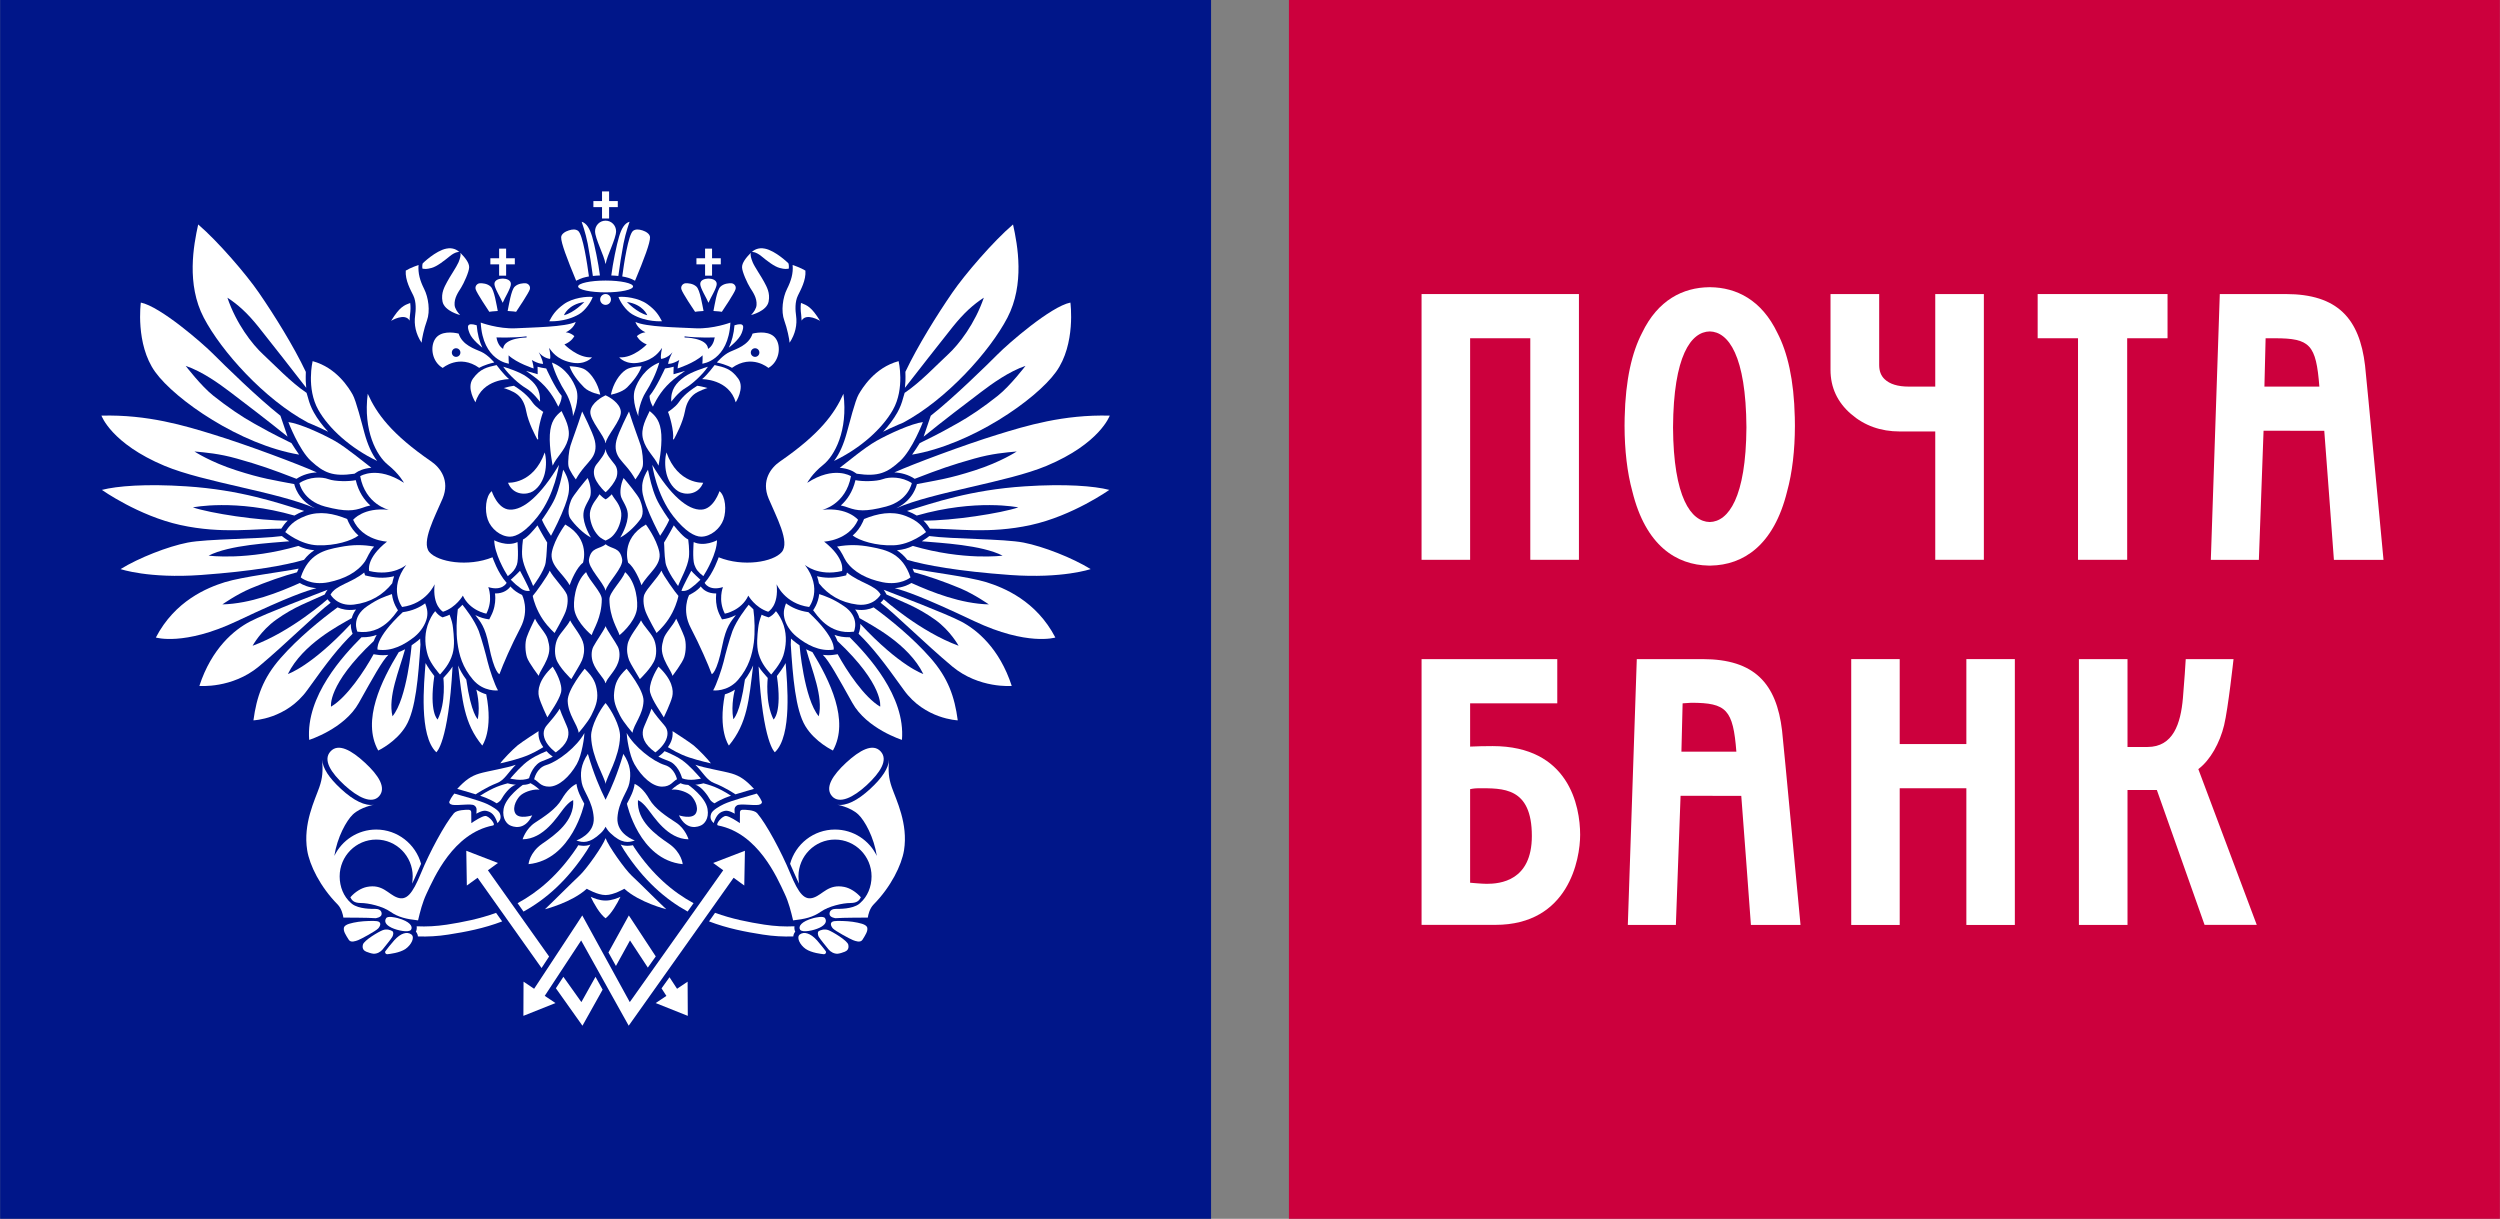 <?xml version="1.0" encoding="UTF-8"?> <!-- Creator: CorelDRAW --> <svg xmlns="http://www.w3.org/2000/svg" xmlns:xlink="http://www.w3.org/1999/xlink" xmlns:xodm="http://www.corel.com/coreldraw/odm/2003" xml:space="preserve" width="2164px" height="1055px" style="shape-rendering:geometricPrecision; text-rendering:geometricPrecision; image-rendering:optimizeQuality; fill-rule:evenodd; clip-rule:evenodd" viewBox="0 0 2163.01 1054.61"><rect x="0" y="0" width="2163.01" height="1054.61" fill="#808080" stroke="none"/> <defs> <style type="text/css"> <![CDATA[ .fil0 {fill:#001689} .fil2 {fill:#CC003D} .fil1 {fill:white} ]]> </style> </defs> <g id="Слой_x0020_1">  <g id="GUI_kireev"> <g id="head"> <g id="logo"> <g> <polygon id="Fill-1" class="fil0" points="0,1054.61 1047.82,1054.61 1047.82,0 0,0 "></polygon> <g id="Group-365"> <path id="Fill-2" class="fil1" d="M318.11 340.73c7.74,17.18 20.38,34.81 55.04,58.62 7.68,5.33 16.23,16.4 9.75,32 -6.57,15.56 -18.73,37.69 -11.49,46.33 7.35,8.62 33.45,13.1 54.66,4.53 0,0 4.45,13.48 12.23,22.12 0,0 -3.67,7.43 -15.89,3.68 0,0 4.45,11.08 -1.68,22.98 0,0 -14.23,-2.46 -20.33,-15.6 0,0 -5.74,10.23 -17.14,13.94 0,0 -9.37,-4.88 -7.28,-23.81 0,0 -6.98,16.85 -28.12,19.69 0,0 -12.25,-15.55 3.63,-36.47 0,0 -11.42,10.25 -32.12,5.33 0,0 -3.3,-10.64 15.41,-25.42 0,0 -21.18,-0.83 -29.31,-18.86 0,0 8.96,-11.1 30.93,-8.61 0,0 -20.33,-4.55 -24.83,-29.14 0,0 14.66,-9.42 37.89,5.74 0,0 -4.13,-7.77 -13.85,-15.56 -9.76,-7.8 -21.6,-29.54 -17.5,-61.49l0 0z"></path> <path id="Fill-4" class="fil1" d="M403.38 588.06c-3.13,-4.14 -5.42,-8.26 -7.1,-12.22 3.65,29.83 4.91,49.93 20.93,69.26 0,0 9.65,-12.92 3.44,-44.32 -2.66,-0.79 -5.72,-2.09 -8.61,-4.06 0,0 3.65,12.76 1.33,25.57 0,0 -5.72,-4.2 -9.99,-34.23z"></path> <path id="Fill-6" class="fil1" d="M375.69 584.96c-1.9,-2.43 -5.59,-7.58 -7.55,-11.23 -1.32,17.34 -5.88,62.89 9.31,77.18 0,0 10.41,-7.67 14.05,-74.19 -2.19,3.73 -6.07,7.7 -7.95,9.88 0,0 2.54,21.09 -4.97,35.99 0,0 -7.54,-5.76 -2.89,-37.63z"></path> <path id="Fill-8" class="fil1" d="M339.52 619.79c12.71,-15.37 16.56,-61.43 16.56,-61.43 1.76,-1.19 3.52,-2.49 5.35,-3.93 0.64,-0.59 1.38,-1.19 2.05,-1.85 0,1.66 0.07,3.43 0.24,5.16 -1.85,27.73 -4.02,56.29 -12.64,70.51 -8.39,13.94 -23.91,21.17 -23.91,21.17 -14.5,-26.02 3.03,-60.89 17.77,-85.14 1.76,-0.69 3.6,-1.56 5.48,-2.5 -5.15,18.66 -14.98,40.88 -10.9,58.01z"></path> <path id="Fill-10" class="fil1" d="M303.47 539.85c-0.07,2.95 0.48,5.41 0.88,6.62 0.14,0.49 0.36,1.2 0.67,1.91 -12.16,12.01 -21.19,23.51 -39.2,48.7 -18.06,25.21 -46.62,26.22 -46.62,26.22 2.77,-20.42 8.26,-36.55 23.58,-53.95 15.28,-17.39 34.85,-33.29 49.2,-43.79 3.67,1.66 8.52,2.75 14.59,2.02 0.47,-0.03 0.97,-0.09 1.4,-0.2 -1.9,2.56 -3.08,5.1 -3.66,7.44 -10.93,6.28 -42.5,22.38 -55.3,48.39 0,0 19.98,-6.35 54.46,-43.36z"></path> <path id="Fill-12" class="fil1" d="M280.84 514.44l1.17 -2.16c0.47,-0.72 0.82,-1.36 1.31,-1.97 -11.76,4.59 -53.59,20.47 -67.11,27.51 -13.56,7.1 -33.15,23.1 -43.8,55.69 0,0 28.23,2.52 51.53,-16.85 23.31,-19.46 50.47,-46.52 62.06,-55.12 -1.16,-1.07 -2.07,-2.12 -2.68,-3.01 0,0 -31.55,28.09 -64.87,40.25 0,0 7.12,-13.05 20.31,-22.49 16.04,-11.47 28.06,-15.32 42.08,-21.85z"></path> <path id="Fill-14" class="fil1" d="M256.89 495.19c0.47,-1.12 0.93,-2.18 1.41,-3.17 -13.82,2.8 -48.29,6.97 -63.73,11.7 -15.39,4.79 -43.27,16.13 -59.81,47.91 0,0 24.28,7.52 70.08,-14.15 45.81,-21.72 60.19,-26.23 68.92,-28.57 -6.95,-0.5 -11.91,-2.87 -14.45,-4.46 -18.27,8.2 -42.72,17.88 -66.98,18.53 0,0 11.93,-8.49 24.54,-13.85 13.6,-5.72 28.62,-10.95 40.02,-13.94z"></path> <path id="Fill-16" class="fil1" d="M258.08 472.37c4.47,2.11 7.91,3.16 13.78,3.77 -3.18,2.09 -6.21,4.73 -8.92,8.29 -16.16,4.69 -43.71,9.79 -89.12,13.1 -45.38,3.25 -69.61,-5.11 -69.61,-5.11 15.82,-9.74 41.04,-19.62 58.12,-22.94 17.05,-3.33 61.86,-2.94 81.49,-5.64 0.22,0.23 2.59,2.16 6.47,4.52 -16.51,1.48 -51.72,3.12 -69.86,12.43 0,0 33.49,4.47 77.65,-8.42z"></path> <path id="Fill-18" class="fil1" d="M254.65 446.09c2.3,-1.37 5.06,-2.72 8.45,-3.99 -23.01,-6.98 -54.54,-18.2 -102.07,-21.29 -34.81,-2.31 -59.94,-0.29 -72.97,3.09 0,0 31.74,22.48 67.97,30.4 36.3,7.96 65.75,2.95 87.28,3.14 1.39,-2.14 3.01,-4.56 5.54,-6.96 -25.19,0.17 -67.05,-6.4 -82.03,-11.44 0,0 36.52,-7.65 87.83,7.05z"></path> <path id="Fill-20" class="fil1" d="M254.53 418.88c0.12,0.66 2.83,13.71 17.86,20.9 -32.3,-14.2 -95.86,-22.38 -130.07,-36.69 -46.18,-19.34 -54.63,-43.45 -54.63,-43.45 39.99,-1.08 72.31,8.74 97.24,16.46 29.16,8.97 73.58,25.69 89.12,32.67 -5.77,0.22 -12.2,1.93 -17.59,5.55 -21.69,-8.4 -31.81,-11.94 -51.51,-17.5 -15.59,-4.39 -27.06,-5.24 -36.8,-6.17 0,0 13.69,9.09 36.23,16.33 22.34,7.21 32.02,8.4 50.15,11.9z"></path> <path id="Fill-22" class="fil1" d="M252.11 383.41c1.29,2.31 5.09,7.8 6.62,9.97 -51.05,-8.6 -107.17,-47.44 -124.53,-71.53 -17.34,-24.1 -12.44,-60.04 -12.44,-60.04 16.83,3.39 53.42,35.16 62.89,44.73 9.5,9.51 38.09,37.56 57.91,53.19l6.16 18.08c-16.97,-13.75 -37.11,-29.07 -49.64,-38.59 -9.66,-7.32 -24.12,-17.73 -38.51,-22.65 0,0 13.25,17.36 23.94,25.84 12.34,9.81 24.89,18.32 35.19,24.01 9.16,5.07 13.86,7.93 32.41,16.99z"></path> <path id="Fill-24" class="fil1" d="M396.04 527.2c1.56,-1.38 2.93,-2.72 4.01,-3.91 2.35,2.96 10.25,12.85 14.15,22.74 2.91,8.42 6.06,19.89 7.61,26.47 1.56,6.52 6.17,20.21 9.01,24.88 0,0 -12.42,1.57 -21.63,-9.25 -9.05,-10.61 -12.07,-21.31 -13.51,-32.26 -1.18,-8.58 -0.75,-20.48 0.36,-28.67z"></path> <path id="Fill-26" class="fil1" d="M376.45 528.83c2.31,3.12 4.53,4.37 4.75,4.51l1.7 0.87 1.72 -0.61c1.57,-0.46 2.98,-1.03 4.3,-1.71 1.83,5.06 2.58,7.49 3,11.78 0.58,5.73 1.69,14.74 -0.42,22.1 -2.58,8.96 -7.95,14.45 -10.88,17.87 0,0 -8.15,-9.01 -10.47,-16.42 -2.42,-7.79 -3.29,-16.83 -0.28,-26.11 1.64,-5.03 4.24,-9.63 6.58,-12.28z"></path> <path id="Fill-28" class="fil1" d="M348.43 529.7c8.32,-1.12 14.61,-4.14 19.36,-7.64 1.06,2.95 2.7,6.91 1.52,12.53 -1.28,5.63 -5.14,11.83 -10.67,16.34 -8.45,6.72 -19.63,13.07 -32.04,11.16 0,0 -2.85,-9.4 21.83,-32.39z"></path> <path id="Fill-30" class="fil1" d="M339.02 514.04c1.04,8.33 5,13.57 5.25,13.99 -2.88,3.48 -13.33,21.53 -35.11,18.54 0,0 -5.94,-12.33 8.6,-22.12 9.8,-6.62 14.52,-7.98 21.26,-10.41z"></path> <path id="Fill-32" class="fil1" d="M340.92 498.58c-5.79,1.47 -13.36,2.06 -22.6,-0.14l-2.52 -0.59 -0.78 -2.45c-11.21,9.18 -24.51,10.74 -29.1,19.08 0,0 5.6,10.36 20.15,8.67 14.54,-1.76 25.43,-8.62 33.23,-18.44 0.3,-1.46 0.96,-4.24 1.62,-6.13z"></path> <path id="Fill-34" class="fil1" d="M315.8 485.66c2.02,-3.1 3.46,-7.88 7.81,-12.72 -9.6,-1.68 -18.28,-1.82 -29.56,0.4 -13.4,2.5 -27.09,5.69 -33.94,26.26 0,0 8.57,7.36 24.23,4.17 13.3,-2.76 24.82,-8.49 31.46,-18.11z"></path> <path id="Fill-36" class="fil1" d="M310.08 463.39c-3.35,-2.97 -6.49,-6.77 -8.7,-11.73l-1.1 -2.58c-11.63,-4.76 -23.72,-7.2 -35.63,-2.79 -11.85,4.5 -14.98,9.6 -17.95,14.09 0,0 13.14,11.07 28.21,11.45 15.12,0.5 29.09,-3.91 35.17,-8.44z"></path> <path id="Fill-38" class="fil1" d="M313.59 439.36c2,-0.77 4.23,-1.48 6.76,-1.99 -5.07,-4.56 -10.19,-11.53 -12.62,-21.91 -5.41,1.26 -18.06,1.26 -23.63,-0.86 -5.62,-2.15 -16.57,-2.26 -25.13,3.42 0,0 2.84,15.12 22.18,20.28 18.28,4.82 25.01,3.58 32.44,1.06z"></path> <path id="Fill-40" class="fil1" d="M306.62 409.9l2.54 -1.64c0.36,-0.23 4.69,-2.91 12.08,-3.5 -6.23,-4.65 -21.12,-17.2 -31.57,-23.22 -11.53,-6.47 -30.57,-15.04 -40.25,-16.33 0,0 9.09,24 19.63,33.71 11.04,10.07 18.71,13.78 37.57,10.98z"></path> <path id="Fill-42" class="fil1" d="M326.24 398.84c-4.7,-6.05 -8.34,-14.42 -11.03,-24.32 -2.18,-8.03 -7.22,-27.98 -10.19,-33.14 -2.96,-5.18 -13.69,-23.25 -34.61,-28.89 0,0 -5.6,23.6 4.95,42.2 9.05,16.09 27.71,33.04 50.88,44.15z"></path> <path id="Fill-44" class="fil1" d="M442.43 508.41c2.58,2.67 4.58,4.1 9.25,6.47 0,0 6.68,12.82 -1.43,28.34 -8.12,15.51 -14.93,31.3 -18.18,40.11 0,0 -4.35,-0.66 -9.19,-24.91 -3.26,-16.44 -7.39,-20.56 -11.72,-26.2 4.71,2.39 8.5,3.1 8.83,3.17l3.24 0.55 1.47 -2.91c2.89,-5.53 3.78,-10.91 3.78,-15.42 0,-1.47 -0.11,-2.85 -0.28,-4.11 7.53,0.19 11.53,-3.64 13.09,-5.58 0.1,-0.21 0.25,-0.32 0.32,-0.5l0.82 0.99z"></path> <path id="Fill-46" class="fil1" d="M264.53 322.37c-0.07,2.28 -0.14,4.76 -0.07,7.4l0.43 5.8c-12.39,-15.89 -27.17,-35 -41.29,-52.68 -9.68,-12.1 -17.87,-19.42 -26.93,-25.32 7.59,22.41 21.36,40.3 31.06,49.23 9.67,8.91 23.78,23.95 37.45,33.13l1.33 4.55c1.07,4.16 2.71,8.44 5,12.46 3.16,5.66 7.38,11.25 12.32,16.65 -3.97,-1.99 -8.52,-4.14 -13.14,-6.09l-4.24 -1.77c-37.72,-20.14 -75.05,-61.82 -90.21,-90.82 -15.18,-29 -8.83,-62.67 -4.84,-80.68 17.1,14.6 41.74,43.32 52.47,58.98 13.22,19.17 30.17,46.35 40.62,68.48l0.04 0.68z"></path> <path id="Fill-48" class="fil1" d="M793.15 446.09c-2.27,-1.37 -5.01,-2.72 -8.4,-3.99 22.96,-6.98 54.55,-18.2 102.02,-21.29 34.84,-2.31 60.03,-0.29 73.01,3.09 0,0 -31.71,22.48 -68,30.4 -36.27,7.96 -65.72,2.95 -87.25,3.14 -1.4,-2.14 -3.03,-4.56 -5.55,-6.96 25.19,0.17 67.11,-6.4 82.06,-11.44 0,0 -36.54,-7.65 -87.89,7.05z"></path> <path id="Fill-50" class="fil1" d="M793.28 418.88c-0.12,0.66 -2.81,13.71 -17.85,20.9 32.28,-14.2 95.9,-22.38 130.06,-36.69 46.2,-19.34 54.65,-43.45 54.65,-43.45 -39.98,-1.08 -72.31,8.74 -97.24,16.46 -29.13,8.97 -73.6,25.69 -89.15,32.67 5.85,0.22 12.22,1.93 17.64,5.55 21.7,-8.4 31.79,-11.94 51.52,-17.5 15.55,-4.39 27.03,-5.24 36.76,-6.17 0,0 -13.67,9.09 -36.22,16.33 -22.38,7.21 -32.03,8.4 -50.17,11.9z"></path> <path id="Fill-52" class="fil1" d="M795.73 383.41c-1.27,2.31 -5.12,7.8 -6.61,9.97 51.03,-8.6 107.17,-47.44 124.51,-71.53 17.4,-24.1 12.47,-60.04 12.47,-60.04 -16.87,3.39 -53.45,35.16 -62.92,44.73 -9.47,9.51 -38.07,37.56 -57.91,53.19l-6.17 18.08c16.96,-13.75 37.1,-29.07 49.68,-38.59 9.64,-7.32 24.08,-17.73 38.47,-22.65 0,0 -13.24,17.36 -23.94,25.84 -12.28,9.81 -24.83,18.32 -35.18,24.01 -9.15,5.07 -13.83,7.93 -32.4,16.99z"></path> <path id="Fill-54" class="fil1" d="M783.33 322.37c0.07,2.28 0.13,4.76 0.02,7.4l-0.44 5.8c12.38,-15.89 27.22,-35 41.32,-52.68 9.68,-12.1 17.89,-19.42 26.96,-25.32 -7.67,22.41 -21.35,40.3 -31.09,49.23 -9.69,8.91 -23.71,23.95 -37.43,33.13l-1.34 4.55c-1.07,4.16 -2.69,8.44 -4.97,12.46 -3.21,5.66 -7.36,11.25 -12.36,16.65 3.98,-1.99 8.52,-4.14 13.13,-6.09l4.25 -1.77c37.72,-20.14 75.09,-61.82 90.21,-90.82 15.09,-29 8.88,-62.67 4.86,-80.68 -17.13,14.6 -41.76,43.32 -52.51,58.98 -13.22,19.17 -30.12,46.35 -40.61,68.48l0 0.68z"></path> <g> <path id="Fill-56" class="fil1" d="M312.66 551.44c-15.52,15.63 -48.27,50.72 -45.22,88.76 0,0 30.45,-9.56 42.97,-32.02 12.55,-22.43 20.29,-36.5 25.53,-41.55 -3.38,0.44 -6.76,0.44 -10.04,-0.12l-2.74 -0.43c-7.74,14.17 -23.04,37.3 -36.81,45.38 0,0 -3.52,-18.75 36.97,-56.79 0.55,-1.55 1.38,-3.35 2.53,-5.31 -3.7,1.37 -7.93,2.13 -12.66,2.05l-0.53 0.03zm0 0l0 0 0 0z"></path> </g> <path id="Fill-58" class="fil1" d="M729.72 340.73c-7.73,17.18 -20.42,34.81 -54.96,58.62 -7.77,5.33 -16.3,16.4 -9.8,32 6.49,15.56 18.75,37.69 11.38,46.33 -7.3,8.62 -33.36,13.1 -54.59,4.53 0,0 -4.43,13.48 -12.17,22.12 0,0 3.62,7.43 15.88,3.68 0,0 -4.48,11.08 1.62,22.98 0,0 14.25,-2.46 20.33,-15.6 0,0 5.71,10.23 17.16,13.94 0,0 9.4,-4.88 7.32,-23.81 0,0 6.9,16.85 28.13,19.69 0,0 12.22,-15.55 -3.71,-36.47 0,0 11.42,10.25 32.19,5.33 0,0 3.26,-10.64 -15.52,-25.42 0,0 21.25,-0.83 29.41,-18.86 0,0 -8.98,-11.1 -30.96,-8.61 0,0 20.33,-4.55 24.81,-29.14 0,0 -14.66,-9.42 -37.85,5.74 0,0 4.04,-7.77 13.81,-15.56 9.79,-7.8 21.63,-29.54 17.52,-61.49z"></path> <path id="Fill-60" class="fil1" d="M644.47 588.06c3.08,-4.14 5.36,-8.26 7.13,-12.22 -3.65,29.83 -4.97,49.93 -20.99,69.26 0,0 -9.63,-12.92 -3.46,-44.32 2.74,-0.79 5.72,-2.09 8.67,-4.06 0,0 -3.66,12.76 -1.41,25.57 0,0 5.85,-4.2 10.06,-34.23z"></path> <path id="Fill-62" class="fil1" d="M672.16 584.96c1.92,-2.43 5.64,-7.58 7.54,-11.23 1.32,17.34 5.85,62.89 -9.33,77.18 0,0 -10.4,-7.67 -14.07,-74.19 2.22,3.73 6.08,7.7 7.92,9.88 0,0 -2.48,21.09 5.03,35.99 0,0 7.53,-5.76 2.91,-37.63z"></path> <path id="Fill-64" class="fil1" d="M708.35 619.79c-12.81,-15.37 -16.62,-61.43 -16.62,-61.43 -1.74,-1.19 -3.56,-2.49 -5.26,-3.93 -0.76,-0.59 -1.45,-1.19 -2.13,-1.85 0,1.66 -0.06,3.43 -0.2,5.16 1.78,27.73 4.03,56.29 12.59,70.51 8.42,13.94 23.89,21.17 23.89,21.17 14.55,-26.02 -3.01,-60.89 -17.71,-85.14 -1.82,-0.69 -3.63,-1.56 -5.46,-2.5 5.13,18.66 14.94,40.88 10.9,58.01z"></path> <path id="Fill-66" class="fil1" d="M744.31 539.85c0.14,2.95 -0.44,5.41 -0.83,6.62 -0.15,0.49 -0.38,1.2 -0.65,1.91 12.12,12.01 21.17,23.51 39.18,48.7 18.05,25.21 46.62,26.22 46.62,26.22 -2.73,-20.42 -8.26,-36.55 -23.56,-53.95 -15.28,-17.39 -34.81,-33.29 -49.21,-43.79 -3.7,1.66 -8.5,2.75 -14.59,2.02 -0.5,-0.03 -0.98,-0.09 -1.43,-0.2 1.91,2.56 3.06,5.1 3.71,7.44 10.88,6.28 42.54,22.38 55.28,48.39 0,0 -20.01,-6.35 -54.52,-43.36z"></path> <path id="Fill-68" class="fil1" d="M767.01 514.44l-1.2 -2.16c-0.4,-0.72 -0.81,-1.36 -1.26,-1.97 11.73,4.59 53.58,20.47 67.1,27.51 13.52,7.1 33.08,23.1 43.7,55.69 0,0 -28.18,2.52 -51.49,-16.85 -23.28,-19.46 -50.48,-46.52 -62.03,-55.12 1.16,-1.07 2.03,-2.12 2.72,-3.01 0,0 31.52,28.09 64.81,40.25 0,0 -7.09,-13.05 -20.22,-22.49 -16.1,-11.47 -28.08,-15.32 -42.13,-21.85z"></path> <path id="Fill-70" class="fil1" d="M790.89 495.19c-0.42,-1.12 -0.88,-2.18 -1.38,-3.17 13.82,2.8 48.33,6.97 63.77,11.7 15.35,4.79 43.25,16.13 59.8,47.91 0,0 -24.27,7.52 -70.12,-14.15 -45.84,-21.72 -60.13,-26.23 -68.87,-28.57 6.92,-0.5 11.88,-2.87 14.45,-4.46 18.28,8.2 42.73,17.88 66.97,18.53 0,0 -11.99,-8.49 -24.53,-13.85 -13.68,-5.72 -28.66,-10.95 -40.09,-13.94z"></path> <path id="Fill-72" class="fil1" d="M789.79 472.37c-4.52,2.11 -7.94,3.16 -13.8,3.77 3.19,2.09 6.24,4.73 8.97,8.29 16.14,4.69 43.61,9.79 89.05,13.1 45.41,3.25 69.61,-5.11 69.61,-5.11 -15.81,-9.74 -41.01,-19.62 -58.06,-22.94 -17.11,-3.33 -61.91,-2.94 -81.57,-5.64 -0.22,0.23 -2.63,2.16 -6.46,4.52 16.55,1.48 51.73,3.12 69.9,12.43 0,0 -33.52,4.47 -77.64,-8.42z"></path> <path id="Fill-74" class="fil1" d="M651.77 527.2c-1.55,-1.38 -2.87,-2.72 -4.05,-3.91 -2.31,2.96 -10.19,12.85 -14.04,22.74 -2.95,8.42 -6.1,19.89 -7.62,26.47 -1.62,6.52 -6.26,20.21 -9.09,24.88 0,0 12.46,1.57 21.68,-9.25 9.04,-10.61 12.09,-21.31 13.55,-32.26 1.06,-8.58 0.76,-20.48 -0.43,-28.67z"></path> <path id="Fill-76" class="fil1" d="M671.33 528.83c-2.29,3.12 -4.49,4.37 -4.71,4.51l-1.66 0.87 -1.79 -0.61c-1.5,-0.46 -2.91,-1.03 -4.27,-1.71 -1.83,5.06 -2.51,7.49 -2.99,11.78 -0.62,5.73 -1.7,14.74 0.39,22.1 2.62,8.96 7.92,14.45 10.89,17.87 0,0 8.15,-9.01 10.5,-16.42 2.4,-7.79 3.28,-16.83 0.33,-26.11 -1.68,-5.03 -4.36,-9.63 -6.69,-12.28z"></path> <path id="Fill-78" class="fil1" d="M699.42 529.7c-8.35,-1.12 -14.61,-4.14 -19.4,-7.64 -1.02,2.95 -2.69,6.91 -1.45,12.53 1.2,5.63 5.07,11.83 10.71,16.34 8.32,6.72 19.57,13.07 31.97,11.16 0,0 2.85,-9.4 -21.83,-32.39z"></path> <path id="Fill-80" class="fil1" d="M708.77 514.04c-0.99,8.33 -4.96,13.57 -5.28,13.99 2.9,3.48 13.36,21.53 35.27,18.54 0,0 5.83,-12.33 -8.62,-22.12 -9.93,-6.62 -14.59,-7.98 -21.37,-10.41z"></path> <path id="Fill-82" class="fil1" d="M706.86 498.58c5.82,1.47 13.41,2.06 22.68,-0.14l2.52 -0.59 0.72 -2.45c11.24,9.18 24.55,10.74 29.13,19.08 0,0 -5.6,10.36 -20.12,8.67 -14.54,-1.76 -25.51,-8.62 -33.29,-18.44 -0.27,-1.46 -0.9,-4.24 -1.64,-6.13z"></path> <path id="Fill-84" class="fil1" d="M732.07 485.66c-2.09,-3.1 -3.55,-7.88 -7.87,-12.72 9.68,-1.68 18.32,-1.82 29.58,0.4 13.41,2.5 27.09,5.69 33.97,26.26 0,0 -8.66,7.36 -24.31,4.17 -13.23,-2.76 -24.78,-8.49 -31.37,-18.11z"></path> <path id="Fill-86" class="fil1" d="M737.73 463.39c3.38,-2.97 6.48,-6.77 8.72,-11.73l1.1 -2.58c11.66,-4.76 23.78,-7.2 35.59,-2.79 11.9,4.5 15,9.6 18.06,14.09 0,0 -13.16,11.07 -28.31,11.45 -15.11,0.5 -29.08,-3.91 -35.16,-8.44z"></path> <path id="Fill-88" class="fil1" d="M734.23 439.36c-2.01,-0.77 -4.25,-1.48 -6.79,-1.99 5.16,-4.56 10.23,-11.53 12.69,-21.91 5.39,1.26 18.06,1.26 23.65,-0.86 5.58,-2.15 16.54,-2.26 25.09,3.42 0,0 -2.78,15.12 -22.22,20.28 -18.3,4.82 -25.01,3.58 -32.42,1.06z"></path> <path id="Fill-90" class="fil1" d="M741.19 409.9l-2.53 -1.64c-0.37,-0.23 -4.69,-2.91 -12.13,-3.5 6.28,-4.65 21.09,-17.2 31.66,-23.22 11.5,-6.47 30.51,-15.04 40.28,-16.33 0,0 -9.13,24 -19.74,33.71 -10.97,10.07 -18.68,13.78 -37.54,10.98z"></path> <path id="Fill-92" class="fil1" d="M721.58 398.84c4.69,-6.05 8.33,-14.42 11.02,-24.32 2.23,-8.03 7.24,-27.98 10.23,-33.14 3.01,-5.18 13.7,-23.25 34.63,-28.89 0,0 5.58,23.6 -4.97,42.2 -9.11,16.09 -27.69,33.04 -50.91,44.15z"></path> <path id="Fill-94" class="fil1" d="M605.46 508.41c-2.7,2.67 -4.68,4.1 -9.3,6.47 0,0 -6.72,12.82 1.41,28.34 8.07,15.51 14.9,31.3 18.2,40.11 0,0 4.35,-0.66 9.16,-24.91 3.29,-16.44 7.44,-20.56 11.72,-26.2 -4.71,2.39 -8.46,3.1 -8.81,3.17l-3.21 0.55 -1.5 -2.91c-2.93,-5.53 -3.71,-10.91 -3.71,-15.42 0,-1.47 0.06,-2.85 0.21,-4.11 -7.53,0.19 -11.55,-3.64 -13.04,-5.58 -0.18,-0.21 -0.31,-0.32 -0.39,-0.5l-0.74 0.99z"></path> <g> <path id="Fill-96" class="fil1" d="M735.17 551.44c15.52,15.63 48.3,50.72 45.18,88.76 0,0 -30.44,-9.56 -42.92,-32.02 -12.56,-22.43 -20.26,-36.5 -25.53,-41.55 3.33,0.44 6.71,0.44 10.03,-0.12l2.8 -0.43c7.69,14.17 22.99,37.3 36.77,45.38 0,0 3.49,-18.75 -36.97,-56.79 -0.57,-1.55 -1.43,-3.35 -2.54,-5.31 3.69,1.37 7.92,2.13 12.63,2.05l0.55 0.03zm0 0l0 0 0 0z"></path> </g> <path id="Fill-98" class="fil1" d="M500.14 247.88c0,-2.8 10.67,-5.12 23.77,-5.12 13.14,0 23.77,2.32 23.77,5.12 0,2.79 -10.63,5.09 -23.77,5.09 -13.1,0 -23.77,-2.3 -23.77,-5.09z"></path> <path id="Fill-102" class="fil1" d="M528.55 259.1c0,2.59 -2.05,4.7 -4.64,4.7 -2.57,0 -4.71,-2.11 -4.71,-4.7 0,-2.6 2.14,-4.69 4.71,-4.69 2.59,0 4.64,2.09 4.64,4.69z"></path> <path id="Fill-104" class="fil1" d="M498.44 242.9c-7.86,-18.95 -13.18,-32.97 -12.98,-37.65 0.13,-2.82 3.49,-4.93 6.68,-5.91 3.11,-1 5.9,-1.18 8,0.43 4.13,3.18 7.92,28.79 9.36,39.43 -3.99,0.76 -6.41,1.27 -11.06,3.7z"></path> <path id="Fill-106" class="fil1" d="M512.89 238.79c1.99,-0.25 4.05,-0.34 6.13,-0.43 -1.24,-10.17 -4.76,-27.12 -6.78,-33.77 -2.08,-6.7 -4.7,-11.51 -9.06,-12.72 0,0 3.39,9.33 5.26,18.93 1.83,9.64 3.24,18.82 4.45,27.99z"></path> <g> <path id="Fill-108" class="fil1" d="M487.86 272.76c8.73,-2.07 17.66,-11.45 17.66,-11.45 -14.1,2.04 -17.66,11.45 -17.66,11.45l0 0zm13.06 -0.85c-12.16,7.11 -25.77,6.04 -25.77,6.04 2.63,-4.86 5.12,-9.35 12.71,-14.81 7.61,-5.48 20.02,-6.84 24.89,-6.17 -1.09,3.65 -6.04,11.52 -11.83,14.94z"></path> </g> <g> <path id="Fill-110" class="fil1" d="M455.53 292.02l0 -0.98c-11.95,1.53 -26.03,0.91 -26.03,0.91 0.71,4.47 2.57,7.86 5.72,9.93 0.76,-9.76 20.31,-9.86 20.31,-9.86l0 0zm-39.66 -12.89c0,0 15.11,5.64 30.25,4.93 15.08,-0.78 42.95,-1.09 51.92,-5.5 0,0 -1.45,5.71 -8.64,9 0,0 3.79,0 7.48,3.27 0,0 -2.18,4.72 -8.6,7.21 0,0 11.52,12.03 23.87,11.16 0,0 -5.67,7.13 -18.31,4.38 -12.63,-2.73 -16.67,-9.85 -18.81,-12.58 0,0 1.64,6.8 0.86,9.55 0,0 -5.54,-0.34 -9.86,-5.81 0,0 3.13,5.47 3.79,10.09 0,0 -3.48,0.39 -9.72,-3.31 0,0 1.31,3.41 1.54,7.32 0,0 -14.58,-4.69 -21.65,-11.37 0,0 -0.1,4.61 0.26,7.21 0,0 -22.64,-2.29 -24.38,-35.55z"></path> </g> <path id="Fill-112" class="fil1" d="M412.38 281.45c0.56,7.19 2.39,14.29 4.89,19.33 0,0 -8.9,-6.73 -11.07,-12.46 -2.22,-5.68 -2.75,-9.62 6.18,-6.87z"></path> <g> <path id="Fill-114" class="fil1" d="M394.5 308.79c2.11,0 3.78,-1.64 3.78,-3.72 0,-2.08 -1.67,-3.74 -3.78,-3.74 -2,0 -3.63,1.66 -3.63,3.74 0,2.08 1.63,3.72 3.63,3.72l0 0zm21.82 -4.38c5.96,2.74 11.27,9.22 11.27,9.22 -9.03,2.08 -13.04,4.67 -13.04,4.67 -17.3,-12.26 -31.55,0.07 -31.55,0.07 -9.36,-5.29 -11.15,-18.34 -6.47,-25.22 4.67,-6.93 15.22,-5.71 20.22,-4.5 3.18,10.08 14.2,13.32 19.57,15.76z"></path> </g> <path id="Fill-116" class="fil1" d="M429.56 315.88c0,0 6.28,8.46 10.9,12.18 0,0 -23.27,-0.22 -29.14,20.05 0,0 -8.07,-12.42 -2.18,-20.51 6.35,-8.72 12.16,-9.8 20.42,-11.72z"></path> <path id="Fill-118" class="fil1" d="M455.09 320.92c0,0 7.52,2.23 10.04,2.89 0,0 0.06,-4.38 -0.08,-6.49 2.27,0.56 5.08,1.28 7.49,1.52 0,0 7.49,16.85 13.36,23.66 0,0 0.34,3.73 -2.93,9.41 0,0 -4.26,-9.97 -11.88,-17.96 -4.3,-4.48 -7.06,-6.77 -16,-13.03z"></path> <path id="Fill-120" class="fil1" d="M435.32 317.32c2.44,0.66 14.46,4.45 20.21,8.66 7.31,5.23 12.32,11.26 11.52,21.64 0,0 -5.85,-8.23 -12.36,-11.93 -5.13,-2.96 -14.45,-11.14 -19.37,-18.37z"></path> <path id="Fill-122" class="fil1" d="M435.49 241.09c2.21,0 6.49,1.06 6.49,4.63 0,3.64 -5.52,12.32 -7.04,16.16l-0.14 0c-1.46,-3.84 -7.08,-12.52 -7.08,-16.16 0,-3.57 4.35,-4.63 6.55,-4.63l1.22 0z"></path> <path id="Fill-124" class="fil1" d="M430.61 269.09c-1.03,-5.05 -3.02,-18.16 -6.1,-21.05 -2.92,-2.79 -7.3,-3.04 -9.42,-2.93 -2.22,0.14 -4.47,2.39 -3.57,5.31 0.86,3.03 10.5,17.55 11.75,19.38 2.25,-0.4 1.82,-0.24 7.34,-0.71z"></path> <path id="Fill-126" class="fil1" d="M439.16 269.09c1.08,-5.05 3.03,-18.16 6.12,-21.05 2.91,-2.79 7.3,-3.04 9.43,-2.93 2.2,0.14 4.51,2.39 3.62,5.31 -0.94,3.03 -10.56,17.55 -11.85,19.38 -2.21,-0.4 -1.79,-0.24 -7.32,-0.71z"></path> <polygon id="Fill-128" class="fil1" points="445.37,223.47 437.84,223.47 437.84,215.13 431.79,215.13 431.79,223.47 424.21,223.47 424.21,228.74 431.79,228.74 431.79,238.53 437.84,238.53 437.84,228.74 445.37,228.74 "></polygon> <path id="Fill-130" class="fil1" d="M354.34 277.42c0,-1.66 0.08,-3.26 0.32,-4.85 0.56,-4.08 0.61,-7.54 0.17,-10.45 -5.41,2.11 -9.07,3.41 -16.51,15.52 0,0 11.87,-7.36 16.02,-0.22z"></path> <path id="Fill-132" class="fil1" d="M364.7 296.56c0.16,-3 2.13,-12.5 4.61,-19.14 3.02,-8.25 1.26,-20.16 -2.4,-27.39 -3.52,-6.98 -5.44,-13.53 -4.85,-20.76 0,0 -6.98,2.36 -11.06,4.88 -0.63,8.39 4.22,16.78 6.53,21.53 2.74,5.64 2.17,13 1.57,17.5 -1.05,7.62 0.5,15.75 5.6,23.38z"></path> <path id="Fill-134" class="fil1" d="M365.48 232.48c-0.28,-0.97 -0.28,-3.62 0.24,-4.67 0,0 11.1,-10.85 20.39,-12.68 5.86,-1.23 9.48,1.39 11.24,2.85 0,0 -3.26,-0.38 -8.23,3.7 -4.99,4.05 -11.17,8.93 -15.79,10.16 -4.64,1.23 -5.6,0.87 -7.85,0.64z"></path> <path id="Fill-136" class="fil1" d="M398.28 218.79c4.12,4.19 7.67,8.64 7.58,12.48 -0.06,3.98 -4.66,13.99 -7.06,17.78 -2.41,3.8 -5.95,8.8 -5.54,14.85 0.22,3.01 2.31,6.11 4.79,8.69 0,0 -13.57,-3.23 -15.25,-11.67 -1.44,-7.53 1.77,-12.79 3.96,-16.97 2,-3.94 8.24,-13.08 9.85,-16.89 1.44,-3.46 2.19,-6.33 1.67,-8.27z"></path> <path id="Fill-138" class="fil1" d="M477.47 313.72c2.68,9.67 7.29,18.74 11.84,25.85 4.09,6.52 6.68,17.04 6.3,20.62 0,0 6.12,-13.59 3.03,-23.2 -2.49,-7.46 -9.04,-18.6 -21.17,-23.27z"></path> <path id="Fill-140" class="fil1" d="M492.72 316.89c0,0 9.32,0.19 13.65,3.05 5.58,3.71 10.88,11.83 12.95,21.55 0,0 -9.4,-1.65 -14.02,-6.3 -4.67,-4.67 -10.4,-11.64 -12.58,-18.3z"></path> <path id="Fill-142" class="fil1" d="M444.6 333.8c-1.78,0.15 -6.55,1.25 -8.88,1.96 0,0 7.91,2.32 11.87,5.62 3.4,2.79 6.3,7.1 7.63,14.4 1.95,10.19 7.87,21.15 9.65,24.45l0.73 -0.14c-1.08,-7.01 3.23,-21.56 4.4,-23.67 0,0 -6.31,-3.95 -9.21,-8.06 -2.12,-3.03 -5.83,-8.08 -16.19,-14.56z"></path> <path id="Fill-144" class="fil1" d="M485.81 355.68c2.28,5.34 8.44,14.83 5.57,24.69 -2.87,9.89 -9.31,14.13 -13.26,22.55 0,0 -3.09,-15.17 -2.45,-26.82 0.71,-11.7 4.94,-16.2 10.14,-20.42z"></path> <path id="Fill-146" class="fil1" d="M503.64 356.06c0,0 9.25,18.04 10.93,25.11 1.6,7.01 0.11,11.67 -3.06,15.95 -3.07,4.22 -8.42,8.8 -13.36,17.71 0,0 -5.7,-7.59 -6.37,-11.55 -0.66,-3.97 0.41,-13.44 1.65,-17.39 1.2,-4.03 6.09,-16.8 10.21,-29.83z"></path> <path id="Fill-148" class="fil1" d="M508.38 413.64c-2.01,2.21 -12.81,15.28 -14.26,19.09 -1.46,3.79 -3.96,11 -0.63,16.04 3.39,5.02 11.1,12.97 17.76,16.36 0,0 -7.26,-11.46 -6.49,-20.86 0.41,-6.02 5.06,-11.38 5.95,-15.06 0.88,-3.63 0.32,-9.82 -2.33,-15.57z"></path> <path id="Fill-150" class="fil1" d="M487.23 406.44c1.66,2.32 4.55,7.95 4.96,13.42 0.39,5.39 -0.49,9.73 -3.42,17.64 -3.66,9.98 -9.42,21.1 -12.09,26.11 0,0 -5.06,-7.3 -7.86,-13.82 0,0 7.92,-10.95 11.33,-18.67 3.89,-9.1 5.51,-17.52 7.08,-24.68z"></path> <path id="Fill-152" class="fil1" d="M483.58 402.22c0,0 -3.44,25.7 -18.45,44.75 -10.17,12.9 -18.42,17.4 -23.9,17.4 -8.24,0 -16.53,-6.9 -19.28,-14.84 -2.81,-7.88 -1.89,-20.18 3.45,-24.54 0,0 4.91,15.42 15.49,15.98 11.96,0.68 27.31,-12.81 42.69,-38.75z"></path> <path id="Fill-154" class="fil1" d="M471.25 391.49c1.25,4.59 1.64,11.63 0,18.28 -1.25,5.06 -4.29,11.63 -10.17,15.34 -5.08,3.19 -17.1,3.95 -21.62,-7.43 0,0 21.88,1.66 31.79,-26.19z"></path> <path id="Fill-156" class="fil1" d="M507.02 495.04c2.97,7.73 13.64,17.48 13.61,23.52 -0.16,15.96 -7.14,25.73 -8.76,30.99 0,0 -12.71,-10.14 -14.98,-21.76 -1.15,-5.97 0.2,-23.89 10.13,-32.75z"></path> <path id="Fill-158" class="fil1" d="M492.79 506.34c1.46,-4.16 6.16,-15.46 11.56,-19.39 0,0 6.9,-20.47 -15.33,-33.09 0,0 -9.15,12.19 -11.55,23.68 -2.44,11.56 9.65,18.44 15.32,28.8z"></path> <path id="Fill-160" class="fil1" d="M464.98 454.58c-3.57,4.39 -8.64,10.38 -12.55,12.25 0,0 -1.33,9.15 -0.61,15.25 1.19,9.03 6.9,18.23 9.38,24.98 0,0 9.72,-12.79 10.84,-20.29 1.11,-7.53 0.97,-13.71 1.34,-17.32 0,0 -5.42,-8.87 -8.4,-14.87z"></path> <path id="Fill-162" class="fil1" d="M439.29 498.51c-2.75,-4.25 -11.62,-19.73 -11.73,-31.01 0,0 10.95,5.87 20.13,1.54 0,0 1.19,14.7 -0.55,19.64 -1.5,4.03 -3.36,6.42 -7.85,9.83z"></path> <path id="Fill-164" class="fil1" d="M441.85 501.63c1.77,-1.58 6.15,-5.63 7.99,-7.76 0,0 7.26,13.41 8.49,17.34 0,0 -3.64,0.96 -7.65,-1.97 -3.97,-2.92 -4.9,-3.72 -8.83,-7.61z"></path> <path id="Fill-166" class="fil1" d="M475.54 493.75c-0.86,3.4 -12.64,19.84 -14.66,21.86 0,0 0.87,5.95 5.26,14.54 4.34,8.52 10.41,14.54 13.65,17.57 0,0 7.3,-12.75 9.45,-18.32 2.4,-6.42 2.14,-12.74 1.11,-15.1 -2.49,-5.56 -11,-13.59 -14.81,-20.55z"></path> <path id="Fill-168" class="fil1" d="M493.23 536.8c2.6,5.28 10.44,13.96 11.66,20.83 0.98,5.39 0.12,9.8 -1.34,13.57 -1.48,3.64 -6.16,10.9 -9.3,16.42 0,0 -10.76,-10.2 -13.1,-17.49 -1.8,-5.49 -1.12,-13.27 1.44,-18.12 2.57,-4.88 8.18,-10.16 10.64,-15.21z"></path> <path id="Fill-170" class="fil1" d="M462.84 535.31c2.76,6.15 9.42,12.24 10.94,17.58 1.77,6.34 2.36,10.34 -0.68,17.72 -2.71,6.44 -5.98,10.23 -7.05,14.18 0,0 -8.74,-11.39 -10.21,-16.11 -1.44,-4.73 -1.91,-12.51 -0.11,-17.43 1.76,-5 4.94,-11.4 7.11,-15.94z"></path> <path id="Fill-172" class="fil1" d="M505.81 578.62c0,0 -15.04,18.26 -14.69,27.93 0.45,12.04 8.4,20.09 9.51,27.49 0,0 7.86,-8.96 10.89,-14.98 3.36,-6.75 5.9,-12.51 5.08,-20.17 -0.95,-7.69 -2.95,-12.59 -10.79,-20.27z"></path> <path id="Fill-174" class="fil1" d="M478.12 576.82c2.38,3.5 9.06,15.44 7.19,22.5 -1.89,7.15 -9.29,17.15 -11.79,21.4 0,0 -5.92,-12.25 -7.28,-17.89 -1.32,-5.58 -0.1,-14.77 11.88,-26.01z"></path> <path id="Fill-178" class="fil1" d="M524.06 228.12c1.02,-6.86 8.93,-21.61 8.93,-28.03 0,-5.07 -4.07,-9.16 -9.07,-9.16 -5.07,0 -9.12,4.09 -9.12,9.16 0,6.42 7.97,21.17 8.96,28.03l0.3 0z"></path> <path id="Fill-180" class="fil1" d="M549.38 242.9c7.93,-18.95 13.18,-32.97 12.98,-37.65 -0.12,-2.82 -3.47,-4.93 -6.6,-5.91 -3.18,-1 -6.02,-1.18 -8.08,0.43 -4.1,3.18 -7.96,28.79 -9.36,39.43 4.04,0.76 6.45,1.27 11.06,3.7z"></path> <path id="Fill-182" class="fil1" d="M534.94 238.79c-2,-0.25 -4.06,-0.34 -6.1,-0.43 1.26,-10.17 4.72,-27.12 6.79,-33.77 2.02,-6.7 4.63,-11.51 9.04,-12.72 0,0 -3.4,9.33 -5.26,18.93 -1.83,9.64 -3.26,18.82 -4.47,27.99z"></path> <g> <path id="Fill-184" class="fil1" d="M542.36 261.31c0,0 8.87,9.38 17.64,11.45 0,0 -3.59,-9.41 -17.64,-11.45l0 0zm-7.29 -4.34c4.91,-0.68 17.31,0.68 24.93,6.17 7.62,5.46 10.08,9.95 12.69,14.81 0,0 -13.62,1.07 -25.77,-6.04 -5.76,-3.42 -10.73,-11.29 -11.85,-14.94z"></path> </g> <g> <path id="Fill-186" class="fil1" d="M612.6 301.88c3.18,-2.08 4.98,-5.46 5.76,-9.93 0,0 -14.12,0.62 -26.12,-0.91l0 0.98c0,0 19.61,0.1 20.36,9.86l0 0zm-4.99 12.8c0.35,-2.6 0.22,-7.21 0.22,-7.21 -7.08,6.68 -21.63,11.37 -21.63,11.37 0.22,-3.91 1.46,-7.31 1.46,-7.31 -6.17,3.7 -9.64,3.3 -9.64,3.3 0.64,-4.63 3.81,-10.1 3.81,-10.1 -4.36,5.47 -9.91,5.82 -9.91,5.82 -0.76,-2.75 0.88,-9.55 0.88,-9.55 -2.14,2.73 -6.16,9.85 -18.81,12.58 -12.67,2.75 -18.29,-4.38 -18.29,-4.38 12.32,0.87 23.83,-11.16 23.83,-11.16 -6.4,-2.49 -8.56,-7.21 -8.56,-7.21 3.72,-3.27 7.49,-3.27 7.49,-3.27 -7.22,-3.29 -8.72,-9 -8.72,-9 9.05,4.41 36.87,4.72 52.01,5.5 15.11,0.71 30.16,-4.93 30.16,-4.93 -1.71,33.26 -24.3,35.55 -24.3,35.55z"></path> </g> <path id="Fill-188" class="fil1" d="M635.45 281.45c-0.55,7.19 -2.4,14.29 -4.88,19.33 0,0 8.92,-6.73 11.05,-12.46 2.18,-5.68 2.74,-9.62 -6.17,-6.87z"></path> <g> <path id="Fill-190" class="fil1" d="M656.99 305.07c0,-2.08 -1.7,-3.74 -3.72,-3.74 -2.03,0 -3.71,1.66 -3.71,3.74 0,2.08 1.68,3.72 3.71,3.72 2.02,0 3.72,-1.64 3.72,-3.72l0 0zm-5.91 -16.42c5.01,-1.21 15.56,-2.43 20.22,4.5 4.72,6.88 2.88,19.93 -6.5,25.22 0,0 -14.28,-12.33 -31.53,-0.07 0,0 -4.05,-2.59 -13.07,-4.67 0,0 5.33,-6.48 11.33,-9.22 5.31,-2.44 16.38,-5.68 19.55,-15.76z"></path> </g> <path id="Fill-192" class="fil1" d="M618.26 315.88c0,0 -6.25,8.46 -10.87,12.18 0,0 23.26,-0.22 29.13,20.05 0,0 8.07,-12.42 2.17,-20.51 -6.32,-8.72 -12.14,-9.8 -20.43,-11.72z"></path> <path id="Fill-194" class="fil1" d="M592.73 320.92c0,0 -7.52,2.23 -10.03,2.89 0,0 -0.13,-4.38 0.13,-6.49 -2.28,0.56 -5.08,1.28 -7.52,1.52 0,0 -7.52,16.85 -13.35,23.66 0,0 -0.36,3.73 2.91,9.41 0,0 4.24,-9.97 11.83,-17.96 4.34,-4.48 7.08,-6.77 16.03,-13.03z"></path> <path id="Fill-196" class="fil1" d="M612.47 317.32c-2.35,0.66 -14.38,4.45 -20.23,8.66 -7.24,5.23 -12.24,11.26 -11.48,21.64 0,0 5.9,-8.23 12.37,-11.93 5.17,-2.96 14.48,-11.14 19.34,-18.37z"></path> <path id="Fill-198" class="fil1" d="M612.32 241.09c-2.2,0 -6.52,1.06 -6.52,4.63 0,3.64 5.59,12.32 7.07,16.16l0.13 0c1.49,-3.84 7.08,-12.52 7.08,-16.16 0,-3.57 -4.3,-4.63 -6.54,-4.63l-1.22 0z"></path> <path id="Fill-200" class="fil1" d="M617.24 269.09c1.02,-5.05 2.96,-18.16 6.1,-21.05 2.93,-2.79 7.27,-3.04 9.45,-2.93 2.22,0.14 4.5,2.39 3.51,5.31 -0.85,3.03 -10.5,17.55 -11.79,19.38 -2.22,-0.4 -1.77,-0.24 -7.27,-0.71z"></path> <path id="Fill-202" class="fil1" d="M608.68 269.09c-1.07,-5.05 -3.04,-18.16 -6.14,-21.05 -2.95,-2.79 -7.31,-3.04 -9.46,-2.93 -2.15,0.14 -4.47,2.39 -3.54,5.31 0.87,3.03 10.48,17.55 11.79,19.38 2.23,-0.4 1.78,-0.24 7.35,-0.71z"></path> <polygon id="Fill-204" class="fil1" points="602.52,223.47 610,223.47 610,215.13 616.03,215.13 616.03,223.47 623.58,223.47 623.58,228.74 616.03,228.74 616.03,238.53 610,238.53 610,228.74 602.52,228.74 "></polygon> <polygon id="Fill-206" class="fil1" points="513.35,173.98 520.83,173.98 520.83,165.63 526.95,165.63 526.95,173.98 534.47,173.98 534.47,179.22 526.95,179.22 526.95,189.07 520.83,189.07 520.83,179.22 513.35,179.22 "></polygon> <path id="Fill-208" class="fil1" d="M693.54 277.42c-0.07,-1.66 -0.17,-3.26 -0.37,-4.85 -0.54,-4.08 -0.63,-7.54 -0.2,-10.45 5.42,2.11 9.07,3.41 16.54,15.52 0,0 -11.88,-7.36 -15.97,-0.22z"></path> <path id="Fill-210" class="fil1" d="M683.12 296.56c-0.17,-3 -2.1,-12.5 -4.55,-19.14 -3.05,-8.25 -1.33,-20.16 2.33,-27.39 3.52,-6.98 5.51,-13.53 4.85,-20.76 0,0 7.02,2.36 11.06,4.88 0.67,8.39 -4.18,16.78 -6.47,21.53 -2.78,5.64 -2.23,13 -1.61,17.5 1.07,7.62 -0.56,15.75 -5.61,23.38z"></path> <path id="Fill-212" class="fil1" d="M682.38 232.48c0.22,-0.97 0.19,-3.62 -0.31,-4.67 0,0 -11.03,-10.85 -20.34,-12.68 -5.9,-1.23 -9.52,1.39 -11.29,2.85 0,0 3.3,-0.38 8.27,3.7 4.95,4.05 11.1,8.93 15.79,10.16 4.64,1.23 5.67,0.87 7.88,0.64z"></path> <path id="Fill-214" class="fil1" d="M649.54 218.79c-4.13,4.19 -7.64,8.64 -7.56,12.48 0.05,3.98 4.64,13.99 7.05,17.78 2.43,3.8 5.95,8.8 5.5,14.85 -0.19,3.01 -2.29,6.11 -4.72,8.69 0,0 13.55,-3.23 15.17,-11.67 1.49,-7.53 -1.68,-12.79 -3.88,-16.97 -2.02,-3.94 -8.29,-13.08 -9.86,-16.89 -1.43,-3.46 -2.21,-6.33 -1.7,-8.27z"></path> <path id="Fill-216" class="fil1" d="M570.38 313.72c-2.75,9.67 -7.32,18.74 -11.86,25.85 -4.11,6.52 -6.71,17.04 -6.24,20.62 0,0 -6.16,-13.59 -3.02,-23.2 2.39,-7.46 8.95,-18.6 21.12,-23.27z"></path> <path id="Fill-218" class="fil1" d="M555.08 316.89c0,0 -9.26,0.19 -13.59,3.05 -5.62,3.71 -10.97,11.83 -13,21.55 0,0 9.41,-1.65 14.07,-6.3 4.66,-4.67 10.35,-11.64 12.52,-18.3z"></path> <path id="Fill-220" class="fil1" d="M603.23 333.8c1.81,0.15 6.55,1.25 8.87,1.96 0,0 -7.92,2.32 -11.85,5.62 -3.36,2.79 -6.35,7.1 -7.66,14.4 -1.9,10.19 -7.88,21.15 -9.66,24.45l-0.67 -0.14c1.1,-7.01 -3.26,-21.56 -4.38,-23.67 0,0 6.29,-3.95 9.14,-8.06 2.09,-3.03 5.87,-8.08 16.21,-14.56z"></path> <path id="Fill-222" class="fil1" d="M562.03 355.68c-2.26,5.34 -8.43,14.83 -5.6,24.69 2.9,9.89 9.35,14.13 13.26,22.55 0,0 3.15,-15.17 2.45,-26.82 -0.7,-11.7 -4.9,-16.2 -10.11,-20.42z"></path> <path id="Fill-224" class="fil1" d="M524.03 383.35c0.43,-5.8 13.74,-19.75 13.08,-27.29 -0.69,-7.58 -10.67,-12.89 -13.14,-14l-0.13 0c-2.43,1.11 -12.42,6.42 -13.13,14 -0.7,7.54 12.64,21.49 13.05,27.29l0.27 0z"></path> <path id="Fill-226" class="fil1" d="M544.17 356.06c0,0 -9.24,18.04 -10.91,25.11 -1.64,7.01 -0.11,11.67 3.04,15.95 3.11,4.22 8.41,8.8 13.39,17.71 0,0 5.67,-7.59 6.39,-11.55 0.68,-3.97 -0.44,-13.44 -1.67,-17.39 -1.22,-4.03 -6.14,-16.8 -10.24,-29.83z"></path> <path id="Fill-228" class="fil1" d="M524.02 425.84c4.2,-3.66 7.97,-9.12 9.18,-12.35 1.15,-3.22 1.45,-7.93 -1.35,-11.55 -3.36,-4.3 -7.57,-9.14 -7.83,-13.07l-0.22 0c-0.31,3.93 -4.48,8.77 -7.84,13.07 -2.82,3.62 -2.52,8.33 -1.29,11.55 1.15,3.23 4.94,8.69 9.17,12.35l0.18 0z"></path> <path id="Fill-230" class="fil1" d="M539.46 413.64c2.03,2.21 12.83,15.28 14.27,19.09 1.47,3.79 3.94,11 0.6,16.04 -3.37,5.02 -11.04,12.97 -17.79,16.36 0,0 7.29,-11.46 6.55,-20.86 -0.48,-6.02 -5.11,-11.38 -5.98,-15.06 -0.85,-3.63 -0.26,-9.82 2.35,-15.57z"></path> <path id="Fill-232" class="fil1" d="M560.58 406.44c-1.67,2.32 -4.53,7.95 -4.98,13.42 -0.34,5.39 0.53,9.73 3.47,17.64 3.71,9.98 9.4,21.1 12.03,26.11 0,0 5.09,-7.3 7.9,-13.82 0,0 -7.91,-10.95 -11.31,-18.67 -3.92,-9.1 -5.52,-17.52 -7.11,-24.68z"></path> <path id="Fill-234" class="fil1" d="M564.28 402.22c0,0 3.41,25.7 18.42,44.75 10.15,12.9 18.43,17.4 23.89,17.4 8.23,0 16.54,-6.9 19.33,-14.84 2.72,-7.88 1.87,-20.18 -3.46,-24.54 0,0 -4.94,15.42 -15.51,15.98 -11.91,0.68 -27.29,-12.81 -42.67,-38.75z"></path> <path id="Fill-236" class="fil1" d="M576.57 391.49c-1.26,4.59 -1.62,11.63 0,18.28 1.26,5.06 4.34,11.63 10.2,15.34 5.08,3.19 17.01,3.95 21.6,-7.43 0,0 -21.85,1.66 -31.8,-26.19z"></path> <path id="Fill-238" class="fil1" d="M523.91 467.75c3.1,-1.51 5.71,-2.61 9.29,-8.07 2.73,-4.28 5.38,-12.22 3.91,-17.87 -1.86,-6.98 -5.59,-9.76 -7.86,-14.12 -1.84,1.73 -2.97,3.09 -5.23,4.38l-0.11 0c-2.29,-1.29 -3.45,-2.65 -5.33,-4.38 -2.3,4.36 -5.97,7.14 -7.88,14.12 -1.45,5.65 1.17,13.59 3.93,17.87 3.55,5.46 6.18,6.56 9.28,8.07z"></path> <path id="Fill-240" class="fil1" d="M523.91 511.07c1.49,-6.83 15.66,-19.96 14.33,-27.14 -1.94,-10.71 -8.81,-8.45 -14.22,-12.96l-0.11 0c-5.47,4.51 -12.4,2.25 -14.37,12.96 -1.25,7.18 12.82,20.31 14.3,27.14l0.07 0z"></path> <path id="Fill-242" class="fil1" d="M540.84 495.04c-2.99,7.73 -13.71,17.48 -13.62,23.52 0.19,15.96 7.09,25.73 8.76,30.99 0,0 12.71,-10.14 14.93,-21.76 1.2,-5.97 -0.17,-23.89 -10.07,-32.75z"></path> <path id="Fill-244" class="fil1" d="M555 506.34c-1.45,-4.16 -6.12,-15.46 -11.54,-19.39 0,0 -6.92,-20.47 15.33,-33.09 0,0 9.14,12.19 11.59,23.68 2.43,11.56 -9.71,18.44 -15.38,28.8z"></path> <path id="Fill-246" class="fil1" d="M582.91 454.58c3.53,4.39 8.54,10.38 12.5,12.25 0,0 1.29,9.15 0.6,15.25 -1.19,9.03 -6.92,18.23 -9.36,24.98 0,0 -9.74,-12.79 -10.91,-20.29 -1.14,-7.53 -0.89,-13.71 -1.25,-17.32 0,0 5.37,-8.87 8.42,-14.87z"></path> <path id="Fill-248" class="fil1" d="M608.5 498.51c2.76,-4.25 11.7,-19.73 11.81,-31.01 0,0 -10.98,5.87 -20.19,1.54 0,0 -1.18,14.7 0.63,19.64 1.41,4.03 3.3,6.42 7.75,9.83z"></path> <path id="Fill-250" class="fil1" d="M605.97 501.63c-1.79,-1.58 -6.17,-5.63 -7.91,-7.76 0,0 -7.33,13.41 -8.52,17.34 0,0 3.59,0.96 7.59,-1.97 4.01,-2.92 4.88,-3.72 8.84,-7.61z"></path> <path id="Fill-252" class="fil1" d="M572.26 493.75c0.89,3.4 12.65,19.84 14.66,21.86 0,0 -0.92,5.95 -5.28,14.54 -4.32,8.52 -10.36,14.54 -13.63,17.57 0,0 -7.25,-12.75 -9.42,-18.32 -2.46,-6.42 -2.16,-12.74 -1.07,-15.1 2.42,-5.56 10.96,-13.59 14.74,-20.55z"></path> <path id="Fill-254" class="fil1" d="M524.02 591.1c1.11,-4.5 7.92,-9.87 10.7,-17.7 1.7,-4.62 1.63,-10.03 -0.17,-13.73 -2.15,-4.32 -9.77,-14.89 -10.64,-17.91 -0.95,3.02 -8.47,13.59 -10.65,17.91 -1.84,3.7 -1.88,9.11 -0.22,13.73 2.85,7.83 9.64,13.2 10.76,17.7l0.22 0z"></path> <path id="Fill-256" class="fil1" d="M554.57 536.8c-2.56,5.28 -10.4,13.96 -11.64,20.83 -0.98,5.39 -0.08,9.8 1.3,13.57 1.48,3.64 6.25,10.9 9.34,16.42 0,0 10.74,-10.2 13.1,-17.49 1.81,-5.49 1.12,-13.27 -1.48,-18.12 -2.57,-4.88 -8.14,-10.16 -10.62,-15.21z"></path> <path id="Fill-258" class="fil1" d="M585.04 535.31c-2.78,6.15 -9.47,12.24 -10.97,17.58 -1.81,6.34 -2.37,10.34 0.65,17.72 2.75,6.44 5.94,10.23 7.08,14.18 0,0 8.72,-11.39 10.13,-16.11 1.54,-4.73 1.93,-12.51 0.2,-17.43 -1.82,-5 -4.97,-11.4 -7.09,-15.94z"></path> <path id="Fill-260" class="fil1" d="M523.91 678.34c0.56,-5.55 11.98,-22.77 12.51,-41.01 0.27,-9.15 -7.79,-23.41 -12.4,-28.86l-0.26 0c-4.56,5.45 -12.65,19.71 -12.38,28.86 0.56,18.24 11.94,35.46 12.53,41.01z"></path> <path id="Fill-262" class="fil1" d="M542.07 578.62c0,0 15.01,18.26 14.67,27.93 -0.43,12.04 -8.47,20.09 -9.52,27.49 0,0 -7.9,-8.96 -10.89,-14.98 -3.37,-6.75 -5.95,-12.51 -4.99,-20.17 0.84,-7.69 2.81,-12.59 10.73,-20.27z"></path> <path id="Fill-264" class="fil1" d="M569.69 576.82c-2.41,3.5 -9.04,15.44 -7.17,22.5 1.96,7.15 9.31,17.15 11.77,21.4 0,0 5.91,-12.25 7.28,-17.89 1.34,-5.58 0.07,-14.77 -11.88,-26.01z"></path> <path id="Fill-266" class="fil1" d="M534.15 707.62c0.92,-14.17 8.94,-22.69 10.33,-30.05 1.57,-8.12 1.04,-15.89 -5.2,-25.25 -5.13,17.46 -10.65,30.24 -15.03,38.96 -0.15,0.21 -0.24,0.49 -0.34,0.74 -0.11,-0.25 -0.17,-0.53 -0.35,-0.74 -4.36,-8.72 -9.9,-21.5 -14.97,-38.96 -6.26,9.36 -6.81,17.13 -5.26,25.25 1.43,7.36 9.42,15.88 10.33,30.05 0.87,14.22 -15,19.61 -15,19.61 5.33,1.97 11.45,2.85 21.15,-6.41 1.77,-1.66 3.09,-3.52 4.1,-5.47 1.03,1.95 2.37,3.81 4.13,5.47 9.64,9.26 15.79,8.38 21.15,6.41 0,0 -15.91,-5.39 -15.04,-19.61z"></path> <path id="Fill-268" class="fil1" d="M484.19 613.23c1.64,5.31 6.58,15.14 7.24,18.13 1.19,5.63 -0.43,12.45 -10.62,19.67 0,0 -6.6,-4.66 -9.22,-10.74 -2.43,-5.74 -1.02,-9.81 1.5,-12.73 2.57,-2.96 8.57,-9.87 11.1,-14.33z"></path> <path id="Fill-270" class="fil1" d="M505.61 634.25c0,2.85 -2.1,18.91 -6.61,26.92 -6.38,11.19 -15.76,19.49 -23.96,19.49 -7.57,0 -9.2,-4.57 -12.94,-6.38 0,0 1.91,-9.75 10.44,-12.27 10.5,-3.19 26.55,-15.84 33.07,-27.76z"></path> <path id="Fill-272" class="fil1" d="M478.23 654.72c-1.75,-1.37 -3.29,-2.27 -5.38,-4.74 0,0 -8.07,3 -14.74,7.5 -6.67,4.53 -13.2,12.22 -16.71,16.21 0,0 9.96,2.59 16.3,-0.32 0,0 2.27,-9.58 9.39,-13.88 1.58,-0.93 6.55,-2.42 11.14,-4.77z"></path> <path id="Fill-274" class="fil1" d="M470 646.51c-1.6,-2.42 -4.76,-6.88 -4.08,-13.88 0,0 -14.04,8.99 -18.15,12.33 -4.26,3.49 -13.04,12.58 -14.99,15.57 0,0 10.64,-2.35 18.78,-5.12 8.92,-2.96 15.09,-6.96 18.44,-8.9z"></path> <path id="Fill-276" class="fil1" d="M446.21 661.74c-7.52,2.77 -24.55,5.49 -31.62,7.62 -7.13,2.14 -12.28,5.81 -19.06,13.25 0,0 10.42,2.96 16,4.71 0,0 8.87,-6.06 18.56,-9.81 6.34,-2.46 9.42,-9.1 16.12,-15.77z"></path> <path id="Fill-278" class="fil1" d="M430.4 712.24c1.63,-1.84 3.69,-3.92 2.11,-8.15 -1.1,-3.15 -7.26,-6.52 -10.92,-8.31 -6.1,-2.94 -23,-7.51 -28.55,-9.13 0,0 -2.76,3.22 -4.18,6.64 -0.65,1.31 0.2,2.68 2.59,3.11 4.71,0.82 16.01,-1.31 18.8,0.49 2.93,1.95 1.86,4.55 1.86,7.2 0,0 5.19,-3.23 8.43,-2.49 4.55,0.96 7.28,3.13 9.86,10.64z"></path> <path id="Fill-280" class="fil1" d="M415.35 688.55c1.22,0.41 7.83,2.42 14.25,6.52 0,0 2.83,-1.11 4.26,-3.74 1.36,-2.53 7.11,-11.12 12.47,-12.28 0,0 -4.54,-0.44 -7.16,-1.26 0,0 -5.46,1.41 -9.35,3.03 -3.9,1.59 -8.74,4.01 -14.47,7.73z"></path> <path id="Fill-282" class="fil1" d="M458.95 677.68c-0.99,0.48 -2.75,1.34 -6.71,1.5 0,0 -14.84,10.35 -16.59,20.73 -1.44,8.81 3.17,13.07 5.39,14.16 2.23,1.16 12.64,5.45 19.38,-8.57 0,0 -11.51,3.8 -14.64,-1.74 -3.11,-5.61 1.99,-13.71 5.11,-16.02 4.07,-3.12 11.47,-5.18 15.91,-4.4 0,0 -3.59,-3.46 -7.85,-5.66z"></path> <path id="Fill-284" class="fil1" d="M361.64 796.39c1.8,-7.63 3.82,-15.61 7.27,-22.95 6.72,-14.33 23.18,-52.41 57.51,-59.16 3.24,-0.61 -3.71,-8.68 -6.76,-8.24 -3.11,0.35 -9.22,4.36 -11.91,6.2 0,0 0,-8.16 -0.1,-9.63 -0.09,-1.52 -1.37,-1.97 -2.71,-1.93 -1.33,0.01 -9.61,-0.04 -12.26,2.97 -7.81,9.14 -21.04,33.65 -28.52,51.91 -7.49,18.24 -12.58,23.88 -20.49,21.06 -7.9,-2.82 -12.63,-11.94 -26.37,-9.17 -4.78,1 -10.1,4.2 -14.23,8.96 1.15,2.23 2.62,4.95 9.08,4.95 6.41,0 18.67,2.7 25.54,7.54 6.88,4.82 14.08,6.4 23.95,7.49z"></path> <path id="Fill-286" class="fil1" d="M498.71 678.27c0.79,5.92 3.62,11.44 6.76,17.17 0,0 -10.48,48.53 -48.23,52.3 0,0 0.74,-10.05 11.92,-17.74 11.2,-7.65 27.92,-19.57 26.72,-37.6 0,0 -2.98,0.61 -8.36,7.4 -5.36,6.75 -17.14,26.28 -35.42,26.43 0,0 2.73,-9.15 10.81,-14.43 8.08,-5.25 18.35,-12 22.99,-20.16 4.68,-8.11 9.57,-11.87 12.81,-13.37z"></path> <path id="Fill-288" class="fil1" d="M480.9 855.12l22.99 32.41 17.45 -31.2 -6.17 -11.12c-4.56,8.18 -9.44,17.03 -12.21,21.89 -2.16,-2.98 -7.97,-11.18 -15.57,-21.89l-6.49 9.91z"></path> <path id="Fill-290" class="fil1" d="M475.03 827.66c-22.45,-31.58 -50.14,-70.68 -52.95,-74.64l8.69 -6.3 -27.39 -10.57 0.48 30.09 9.27 -6.73 55.37 78.11 6.53 -9.96z"></path> <path id="Fill-292" class="fil1" d="M285.88 650.19c6.76,-7.43 18.2,-0.99 29.78,9.74 11.65,10.73 18.9,21.71 12.19,29.12 -6.31,6.88 -18.22,1 -29.9,-9.69 -11.6,-10.74 -18.9,-21.75 -12.07,-29.17z"></path> <path id="Fill-294" class="fil1" d="M304.57 782.17c-0.43,-0.33 -0.76,-0.61 -1.1,-0.93 -6.16,-5.41 -9.67,-13.79 -9.67,-22.93 0,-17.54 14.15,-31.85 31.64,-31.85 17.45,0 31.57,14.31 31.57,31.85 0,2.37 -0.45,6.26 -0.45,6.26 1.44,-2.71 6.63,-14.87 7.69,-17.12 -4.72,-17.08 -20.37,-29.66 -38.81,-29.66 -15.92,0 -29.7,9.3 -36.25,22.81 2.47,-16.08 10.43,-30.51 16.03,-35.86 6.74,-6.37 18.18,-8.42 18.18,-8.42 -7.51,1.24 -17.41,-3.43 -28.47,-13.71 -10.52,-9.65 -15.89,-18.15 -16.22,-25.23 0.64,10 0.33,15.62 -2.49,23.75 -3.81,11.07 -14.23,31.54 -10.5,54.64 2.03,12.68 11.17,31.56 26.46,46.98 3.24,3.45 4.45,8.58 4.85,11.22 0,0 22.5,0 27.84,0.52 0,0 5.36,-0.52 5.28,-3.86 -0.06,-3.36 -3.04,-4.21 -5.72,-4.21 -2.67,0 -13.86,0.27 -19.86,-4.25z"></path> <path id="Fill-296" class="fil1" d="M429.15 789.89c-14.5,5.23 -28.95,8.08 -42.66,10.2 -8.96,1.34 -17.64,1.84 -26.03,1.41 0.12,1.39 0.12,3.24 -0.68,4.58 0,0 1.7,1.99 1.7,4.19 8.48,0.31 17.31,-0.17 26.33,-1.59 15.01,-2.32 30.75,-5.35 46.61,-11.4l-5.27 -7.39z"></path> <path id="Fill-298" class="fil1" d="M452.87 788.77c19.24,-10.54 37.98,-26.88 54.9,-52.92l3.04 -5.1c-4.63,2.08 -10.53,0.58 -10.53,0.58 -0.35,0.46 -1.08,1.63 -1.43,2.32 -15.78,23.43 -33.25,38.19 -51.08,47.85l5.1 7.27z"></path> <path id="Fill-300" class="fil1" d="M326.16 797.07c-2.64,-0.43 -11.09,-0.19 -16.14,0.55 -5.55,0.9 -11.85,2.02 -12.53,5.11 -0.61,2.93 1.39,6.02 4.2,10.45 1.71,2.73 5.85,1.16 8.14,0.3 2.27,-0.84 15.28,-7.86 17.34,-10.14 2.11,-2.33 2.98,-5.6 -1.01,-6.27z"></path> <path id="Fill-302" class="fil1" d="M339.39 805.7c-1.38,-0.88 -4.77,-2.21 -8.29,-0.86 -3.54,1.31 -16.35,8.91 -17.17,12.53 -0.9,3.54 0.89,5.29 2.87,6.1 1.97,0.8 4.37,1.56 6.16,1.75 3.21,0.25 6.32,-1.63 7.98,-3.64 1.62,-2.05 7.63,-9.33 8.45,-11 0.87,-1.61 1.33,-3.98 0,-4.88z"></path> <path id="Fill-304" class="fil1" d="M340.97 813.7c-1.89,2.11 -7.05,8.41 -7.67,9.46 -0.58,1.04 0.33,2.68 1.95,2.48 1.6,-0.17 10.45,-1.08 15.52,-4.54 5.05,-3.49 8.43,-10.24 4.94,-12.64 -3.49,-2.44 -8.92,-1.3 -14.74,5.24z"></path> <path id="Fill-306" class="fil1" d="M343.82 794.36c-1.69,-0.39 -8.38,-2.07 -9.78,0.13 -1.84,2.75 -0.55,5.71 4.64,8.24 5.14,2.46 14.9,4.46 16.87,1.8 1.86,-2.76 -0.78,-7.29 -11.73,-10.17z"></path> <path id="Fill-308" class="fil1" d="M563.62 613.23c-1.67,5.31 -6.59,15.14 -7.26,18.13 -1.16,5.63 0.41,12.45 10.63,19.67 0,0 6.58,-4.66 9.2,-10.74 2.47,-5.74 1.07,-9.81 -1.49,-12.73 -2.56,-2.96 -8.52,-9.87 -11.08,-14.33z"></path> <path id="Fill-310" class="fil1" d="M542.15 634.25c0,2.85 2.08,18.91 6.67,26.92 6.38,11.19 15.72,19.49 23.93,19.49 7.61,0 9.24,-4.57 12.94,-6.38 0,0 -1.91,-9.75 -10.48,-12.27 -10.42,-3.19 -26.51,-15.84 -33.06,-27.76z"></path> <path id="Fill-312" class="fil1" d="M569.57 654.72c1.77,-1.37 3.23,-2.27 5.34,-4.74 0,0 8.14,3 14.8,7.5 6.62,4.53 13.11,12.22 16.7,16.21 0,0 -9.99,2.59 -16.32,-0.32 0,0 -2.31,-9.58 -9.43,-13.88 -1.52,-0.93 -6.49,-2.42 -11.09,-4.77z"></path> <path id="Fill-314" class="fil1" d="M577.83 646.51c1.57,-2.42 4.74,-6.88 4.01,-13.88 0,0 14.02,8.99 18.23,12.33 4.23,3.49 12.99,12.58 14.96,15.57 0,0 -10.64,-2.35 -18.8,-5.12 -8.91,-2.96 -15.07,-6.96 -18.4,-8.9z"></path> <path id="Fill-316" class="fil1" d="M601.59 661.74c7.57,2.77 24.47,5.49 31.63,7.62 7.12,2.14 12.31,5.81 19.08,13.25 0,0 -10.48,2.96 -16,4.71 0,0 -8.87,-6.06 -18.62,-9.81 -6.29,-2.46 -9.41,-9.1 -16.09,-15.77z"></path> <path id="Fill-318" class="fil1" d="M617.39 712.24c-1.62,-1.84 -3.67,-3.92 -2.14,-8.15 1.13,-3.15 7.31,-6.52 11.02,-8.31 6.1,-2.94 23.01,-7.51 28.49,-9.13 0,0 2.75,3.22 4.22,6.64 0.62,1.31 -0.27,2.68 -2.59,3.11 -4.74,0.82 -16.05,-1.31 -18.84,0.49 -2.95,1.95 -1.91,4.55 -1.91,7.2 0,0 -5.11,-3.23 -8.44,-2.49 -4.46,0.96 -7.26,3.13 -9.81,10.64z"></path> <path id="Fill-320" class="fil1" d="M632.44 688.55c-1.24,0.41 -7.81,2.42 -14.24,6.52 0,0 -2.85,-1.11 -4.26,-3.74 -1.34,-2.53 -7.14,-11.12 -12.45,-12.28 0,0 4.52,-0.44 7.09,-1.26 0,0 5.5,1.41 9.45,3.03 3.89,1.59 8.75,4.01 14.41,7.73z"></path> <path id="Fill-322" class="fil1" d="M588.8 677.68c1.03,0.48 2.77,1.34 6.7,1.5 0,0 14.9,10.35 16.61,20.73 1.55,8.81 -3.1,13.07 -5.36,14.16 -2.27,1.16 -12.62,5.45 -19.35,-8.57 0,0 11.47,3.8 14.62,-1.74 3.11,-5.61 -1.95,-13.71 -5.07,-16.02 -4.1,-3.12 -11.48,-5.18 -15.98,-4.4 0,0 3.57,-3.46 7.83,-5.66z"></path> <path id="Fill-324" class="fil1" d="M686.15 796.39c-1.81,-7.63 -3.77,-15.61 -7.25,-22.95 -6.69,-14.33 -23.15,-52.41 -57.56,-59.16 -3.2,-0.61 3.7,-8.68 6.86,-8.24 3.06,0.35 9.18,4.36 11.9,6.2 0,0 0,-8.16 0.07,-9.63 0.09,-1.52 1.35,-1.97 2.65,-1.93 1.35,0.01 9.64,-0.04 12.25,2.97 7.88,9.14 21.07,33.65 28.58,51.91 7.49,18.24 12.6,23.88 20.46,21.06 7.92,-2.82 12.7,-11.94 26.41,-9.17 4.8,1 10.06,4.2 14.28,8.96 -1.21,2.23 -2.7,4.95 -9.08,4.95 -6.5,0 -18.78,2.7 -25.59,7.54 -6.9,4.82 -14.08,6.4 -23.98,7.49z"></path> <path id="Fill-326" class="fil1" d="M549.03 678.27c-0.71,5.92 -3.57,11.44 -6.67,17.17 0,0 10.45,48.53 48.27,52.3 0,0 -0.8,-10.05 -11.96,-17.74 -11.24,-7.65 -27.96,-19.57 -26.76,-37.6 0,0 2.98,0.61 8.33,7.4 5.45,6.75 17.23,26.28 35.44,26.43 0,0 -2.68,-9.15 -10.77,-14.43 -8.08,-5.25 -18.38,-12 -23.03,-20.16 -4.61,-8.11 -9.5,-11.87 -12.85,-13.37z"></path> <path id="Fill-328" class="fil1" d="M523.97 725.35c2.23,6.44 16.5,26.78 22.74,32.56 6.31,5.8 21.54,21.17 29.7,28.83 0,0 -23.22,-5.79 -36.29,-17.72 0,0 -9.28,5.44 -16.06,5.44l-0.33 0c-6.79,0 -16.09,-5.44 -16.09,-5.44 -13.03,11.93 -36.21,17.72 -36.21,17.72 8.11,-7.66 23.35,-23.03 29.61,-28.83 6.3,-5.78 20.61,-26.12 22.8,-32.56l0.13 0z"></path> <path id="Fill-330" class="fil1" d="M524.03 779.23c5.12,0 9.98,-2.04 12.74,-3.24 -2.76,5.82 -7.91,14.85 -12.86,18.57l-0.07 0c-4.95,-3.72 -10.11,-12.75 -12.81,-18.57 2.7,1.2 7.55,3.24 12.7,3.24l0.3 0z"></path> <path id="Fill-332" class="fil1" d="M543.91 887.52l90.77 -128.01 9.23 6.72 0.56 -30.08 -27.5 10.57 8.72 6.3c-4.44,6.28 -72.31,102.02 -80.85,114.08l-41.11 -74.98 -5.07 7.8 -36.59 55.65 -9.16 -6.16 -0.12 29.58 27.78 -11.06 -9.32 -6.22c5.04,-7.68 24.9,-37.82 31.52,-47.96l41.14 73.77z"></path> <path id="Fill-334" class="fil1" d="M560.46 837.25c-6.13,-9.3 -12.28,-18.69 -15.43,-23.5 -2.29,4.32 -6.96,12.75 -12.17,22.09l-6.49 -11.69 17.66 -32.03 5.14 7.8 18.15 27.65 -6.86 9.68z"></path> <path id="Fill-336" class="fil1" d="M579.22 845.57l6.52 10 9.14 -6.16 0.16 29.59 -27.8 -11.08 9.28 -6.2c-0.95,-1.48 -2.36,-3.76 -4.2,-6.5l6.9 -9.65z"></path> <path id="Fill-338" class="fil1" d="M761.93 650.19c-6.78,-7.43 -18.22,-0.99 -29.87,9.74 -11.57,10.73 -18.85,21.71 -12.1,29.12 6.27,6.88 18.31,1 29.91,-9.69 11.55,-10.74 18.87,-21.75 12.06,-29.17z"></path> <path id="Fill-340" class="fil1" d="M743.25 782.17c0.4,-0.33 0.7,-0.61 1.06,-0.93 6.15,-5.41 9.73,-13.79 9.73,-22.93 0,-17.54 -14.2,-31.85 -31.66,-31.85 -17.44,0 -31.59,14.31 -31.59,31.85 0,2.37 0.47,6.26 0.47,6.26 -1.43,-2.71 -6.67,-14.87 -7.7,-17.12 4.67,-17.08 20.29,-29.66 38.82,-29.66 15.91,0 29.7,9.3 36.21,22.81 -2.48,-16.08 -10.35,-30.51 -16.01,-35.86 -6.73,-6.37 -18.17,-8.42 -18.17,-8.42 7.48,1.24 17.38,-3.43 28.47,-13.71 10.5,-9.65 15.95,-18.15 16.22,-25.23 -0.65,10 -0.37,15.62 2.43,23.75 3.84,11.07 14.29,31.54 10.6,54.64 -2.06,12.68 -11.21,31.56 -26.44,46.98 -3.3,3.45 -4.52,8.58 -4.88,11.22 0,0 -22.55,0 -27.92,0.52 0,0 -5.31,-0.52 -5.22,-3.86 0.1,-3.36 3.03,-4.21 5.73,-4.21 2.63,0 13.87,0.27 19.85,-4.25z"></path> <path id="Fill-342" class="fil1" d="M594.88 788.73c-19.19,-10.59 -37.94,-26.83 -54.88,-52.88l-3.04 -5.1c4.65,2.07 10.59,0.58 10.59,0.58 0.33,0.46 1.03,1.63 1.38,2.33 15.78,23.39 33.26,38.18 51.09,47.84l-5.14 7.23z"></path> <path id="Fill-344" class="fil1" d="M618.63 789.85c14.51,5.27 28.97,8.12 42.66,10.23 8.96,1.35 17.71,1.85 26.04,1.42 -0.12,1.39 -0.12,3.23 0.69,4.58 0,0 -1.65,2 -1.65,4.19 -8.54,0.31 -17.32,-0.17 -26.39,-1.59 -14.91,-2.32 -30.75,-5.35 -46.56,-11.42l5.21 -7.41z"></path> <path id="Fill-346" class="fil1" d="M721.63 797.07c2.7,-0.43 11.14,-0.19 16.16,0.55 5.55,0.9 11.86,2.02 12.54,5.11 0.6,2.93 -1.4,6.02 -4.16,10.45 -1.81,2.73 -5.93,1.16 -8.15,0.3 -2.31,-0.84 -15.32,-7.86 -17.44,-10.14 -2.03,-2.33 -2.91,-5.6 1.05,-6.27z"></path> <path id="Fill-348" class="fil1" d="M708.35 805.7c1.42,-0.88 4.84,-2.21 8.37,-0.86 3.5,1.31 16.29,8.91 17.18,12.53 0.83,3.54 -0.93,5.29 -2.91,6.1 -1.95,0.8 -4.38,1.56 -6.15,1.75 -3.18,0.25 -6.29,-1.63 -7.95,-3.64 -1.67,-2.05 -7.6,-9.33 -8.54,-11 -0.81,-1.61 -1.24,-3.98 0,-4.88z"></path> <path id="Fill-350" class="fil1" d="M706.86 813.7c1.82,2.11 7.04,8.41 7.62,9.46 0.64,1.04 -0.32,2.68 -1.93,2.48 -1.63,-0.17 -10.42,-1.08 -15.49,-4.54 -5.06,-3.49 -8.42,-10.24 -4.92,-12.64 3.4,-2.44 8.85,-1.3 14.72,5.24z"></path> <path id="Fill-352" class="fil1" d="M703.99 794.36c1.67,-0.39 8.35,-2.07 9.79,0.13 1.77,2.75 0.5,5.71 -4.68,8.24 -5.11,2.46 -14.87,4.46 -16.82,1.8 -1.9,-2.76 0.78,-7.29 11.71,-10.17z"></path> <g id="Clip-355"> </g> <polygon id="Fill-354" class="fil2" points="1115.18,1054.61 2163.01,1054.61 2163.01,0 1115.18,0 "></polygon> <path id="Fill-356" class="fil1" d="M1959.26 334.52c0.09,-4.67 0.95,-37.41 1.03,-41.83l7.91 0c30.62,0 35.76,5.45 38.6,41.83l-47.54 0zm87.09 -18.18c-4.8,-40.71 -23.79,-61.9 -68.66,-61.9l-57.04 0 -7.76 230 41.57 0c0,0 3.84,-106.67 4.06,-111.72 4.55,0 48.21,0.04 52.53,0.04 0.48,4.66 8.34,111.68 8.34,111.68l42.92 0c0,0 -14.77,-158 -15.96,-168.1l0 0z"></path> <path id="Fill-357" class="fil1" d="M1454.8 650.4c0.1,-4.67 0.96,-37.4 1.04,-41.82l7.44 -0.48c30.62,0 36.22,5.92 39.07,42.3l-47.55 0zm87.1 -18.18c-4.79,-40.7 -23.8,-61.9 -68.66,-61.9l-57.05 0 -7.76 230 41.58 0c0,0 3.83,-106.67 4.06,-111.72 4.56,0 48.21,0.04 52.53,0.04 0.48,4.65 8.34,111.68 8.34,111.68l42.92 0c0,0 -14.77,-157.99 -15.96,-168.1l0 0z"></path> <polygon id="Fill-358" class="fil1" points="1229.95,254.44 1229.95,484.39 1271.97,484.39 1271.97,292.68 1324.04,292.68 1324.04,484.39 1366.12,484.39 1366.12,254.44 "></polygon> <path id="Fill-359" class="fil1" d="M1674.44 334.52l-22.87 0c-9.45,0 -16.48,-2.12 -20.95,-6.42 -3.15,-2.98 -4.7,-7.03 -4.7,-12.29l0 -61.37 -42.11 0 0 65.65c0,15.14 5.95,27.94 17.69,38.11 11.58,10.07 25.75,15.14 42.2,15.14l30.74 0 0 111.05 42.06 0 0 -229.95 -42.06 0 0 80.08z"></path> <polygon id="Fill-360" class="fil1" points="1763.05,254.44 1763.05,292.68 1797.97,292.68 1797.97,484.39 1798.49,484.39 1839.99,484.39 1840.51,484.39 1840.51,292.68 1875.43,292.68 1875.43,254.44 "></polygon> <polygon id="Fill-361" class="fil1" points="1701.36,570.31 1701.36,643.82 1643.68,643.82 1643.68,570.31 1601.73,570.31 1601.73,800.35 1643.68,800.35 1643.68,682.06 1701.36,682.06 1701.36,800.35 1743.31,800.35 1743.31,570.31 "></polygon> <g> <path id="Fill-362" class="fil1" d="M1286.33 764.76c-4.09,0 -14.36,-0.95 -14.36,-0.95l0 -44.9 0 -4.7 0 -31.36c0,0 3.3,-0.78 6.92,-0.78 21.31,0 46.5,-1.25 46.5,41.3 0,39.01 -27.68,41.39 -39.06,41.39l0 0zm5.08 -119.18c-7.24,0 -13.67,0.17 -19.44,0.44l0 -37.46 75.41 0 0 -38.24 -117.42 0 0 38.24 0 191.71 2.84 0 60.93 0c63.58,0 73.44,-56.89 73.44,-77.94 0,-24.92 -9.79,-76.75 -75.76,-76.75z"></path> </g> <g> <path id="Fill-363" class="fil1" d="M1447.55 369.83l0 -0.02c0.35,-62.25 15.63,-82.72 31.75,-83.03 16.12,0.31 31.4,20.78 31.76,83.03l0 0.02c-0.36,60.79 -15.64,81.55 -31.76,81.87 -16.12,-0.32 -31.4,-21.08 -31.75,-81.87l0 0zm105.36 -8.53c-0.73,-32.9 -6.34,-56.46 -15.04,-73.21 -13.69,-28.61 -35.52,-39.3 -58.06,-39.57 -0.05,0 -0.09,-0.02 -0.14,-0.02 -0.12,0 -0.24,0.01 -0.37,0.01 -0.12,0 -0.24,-0.01 -0.37,-0.01 -0.05,0 -0.09,0.02 -0.14,0.02 -22.54,0.27 -44.36,10.96 -58.07,39.57 -8.69,16.75 -14.3,40.31 -15.03,73.21 0,0.05 -0.1,7.39 -0.1,7.44l0.01 -0.01c0.03,20.5 2.29,40.37 6.72,56.38 11.54,47.12 38.2,63.79 66.04,64.28 0.19,0.01 0.39,0.03 0.57,0.03 0.13,0 0.25,-0.01 0.37,-0.01 0.13,0 0.25,0.01 0.37,0.01 0.19,0 0.39,-0.02 0.58,-0.03 27.83,-0.49 54.49,-17.16 66.03,-64.28 4.44,-16.01 6.7,-35.88 6.72,-56.38l0.01 0.01c0,-0.05 -0.1,-7.39 -0.1,-7.44z"></path> </g> <path id="Fill-364" class="fil1" d="M1952.64 800.29l-50.57 -134.8c10.5,-7.86 18.67,-22.93 22.31,-37.95 3.52,-14.59 8.16,-57.23 8.16,-57.23l-41.36 0c-0.25,4.34 -1.15,18.94 -2.44,33.77 -1.92,21.98 -8.35,42.27 -30.69,42.27l-17.25 0c-0.03,-1.85 0,-76.04 0,-76.04l-42.05 0 0 230.04 42.05 0 0 -116.79c0,0 22.25,0.03 25.39,0l41.3 116.73 45.15 0z"></path> </g> </g> </g> </g> </g> </g> </svg> 